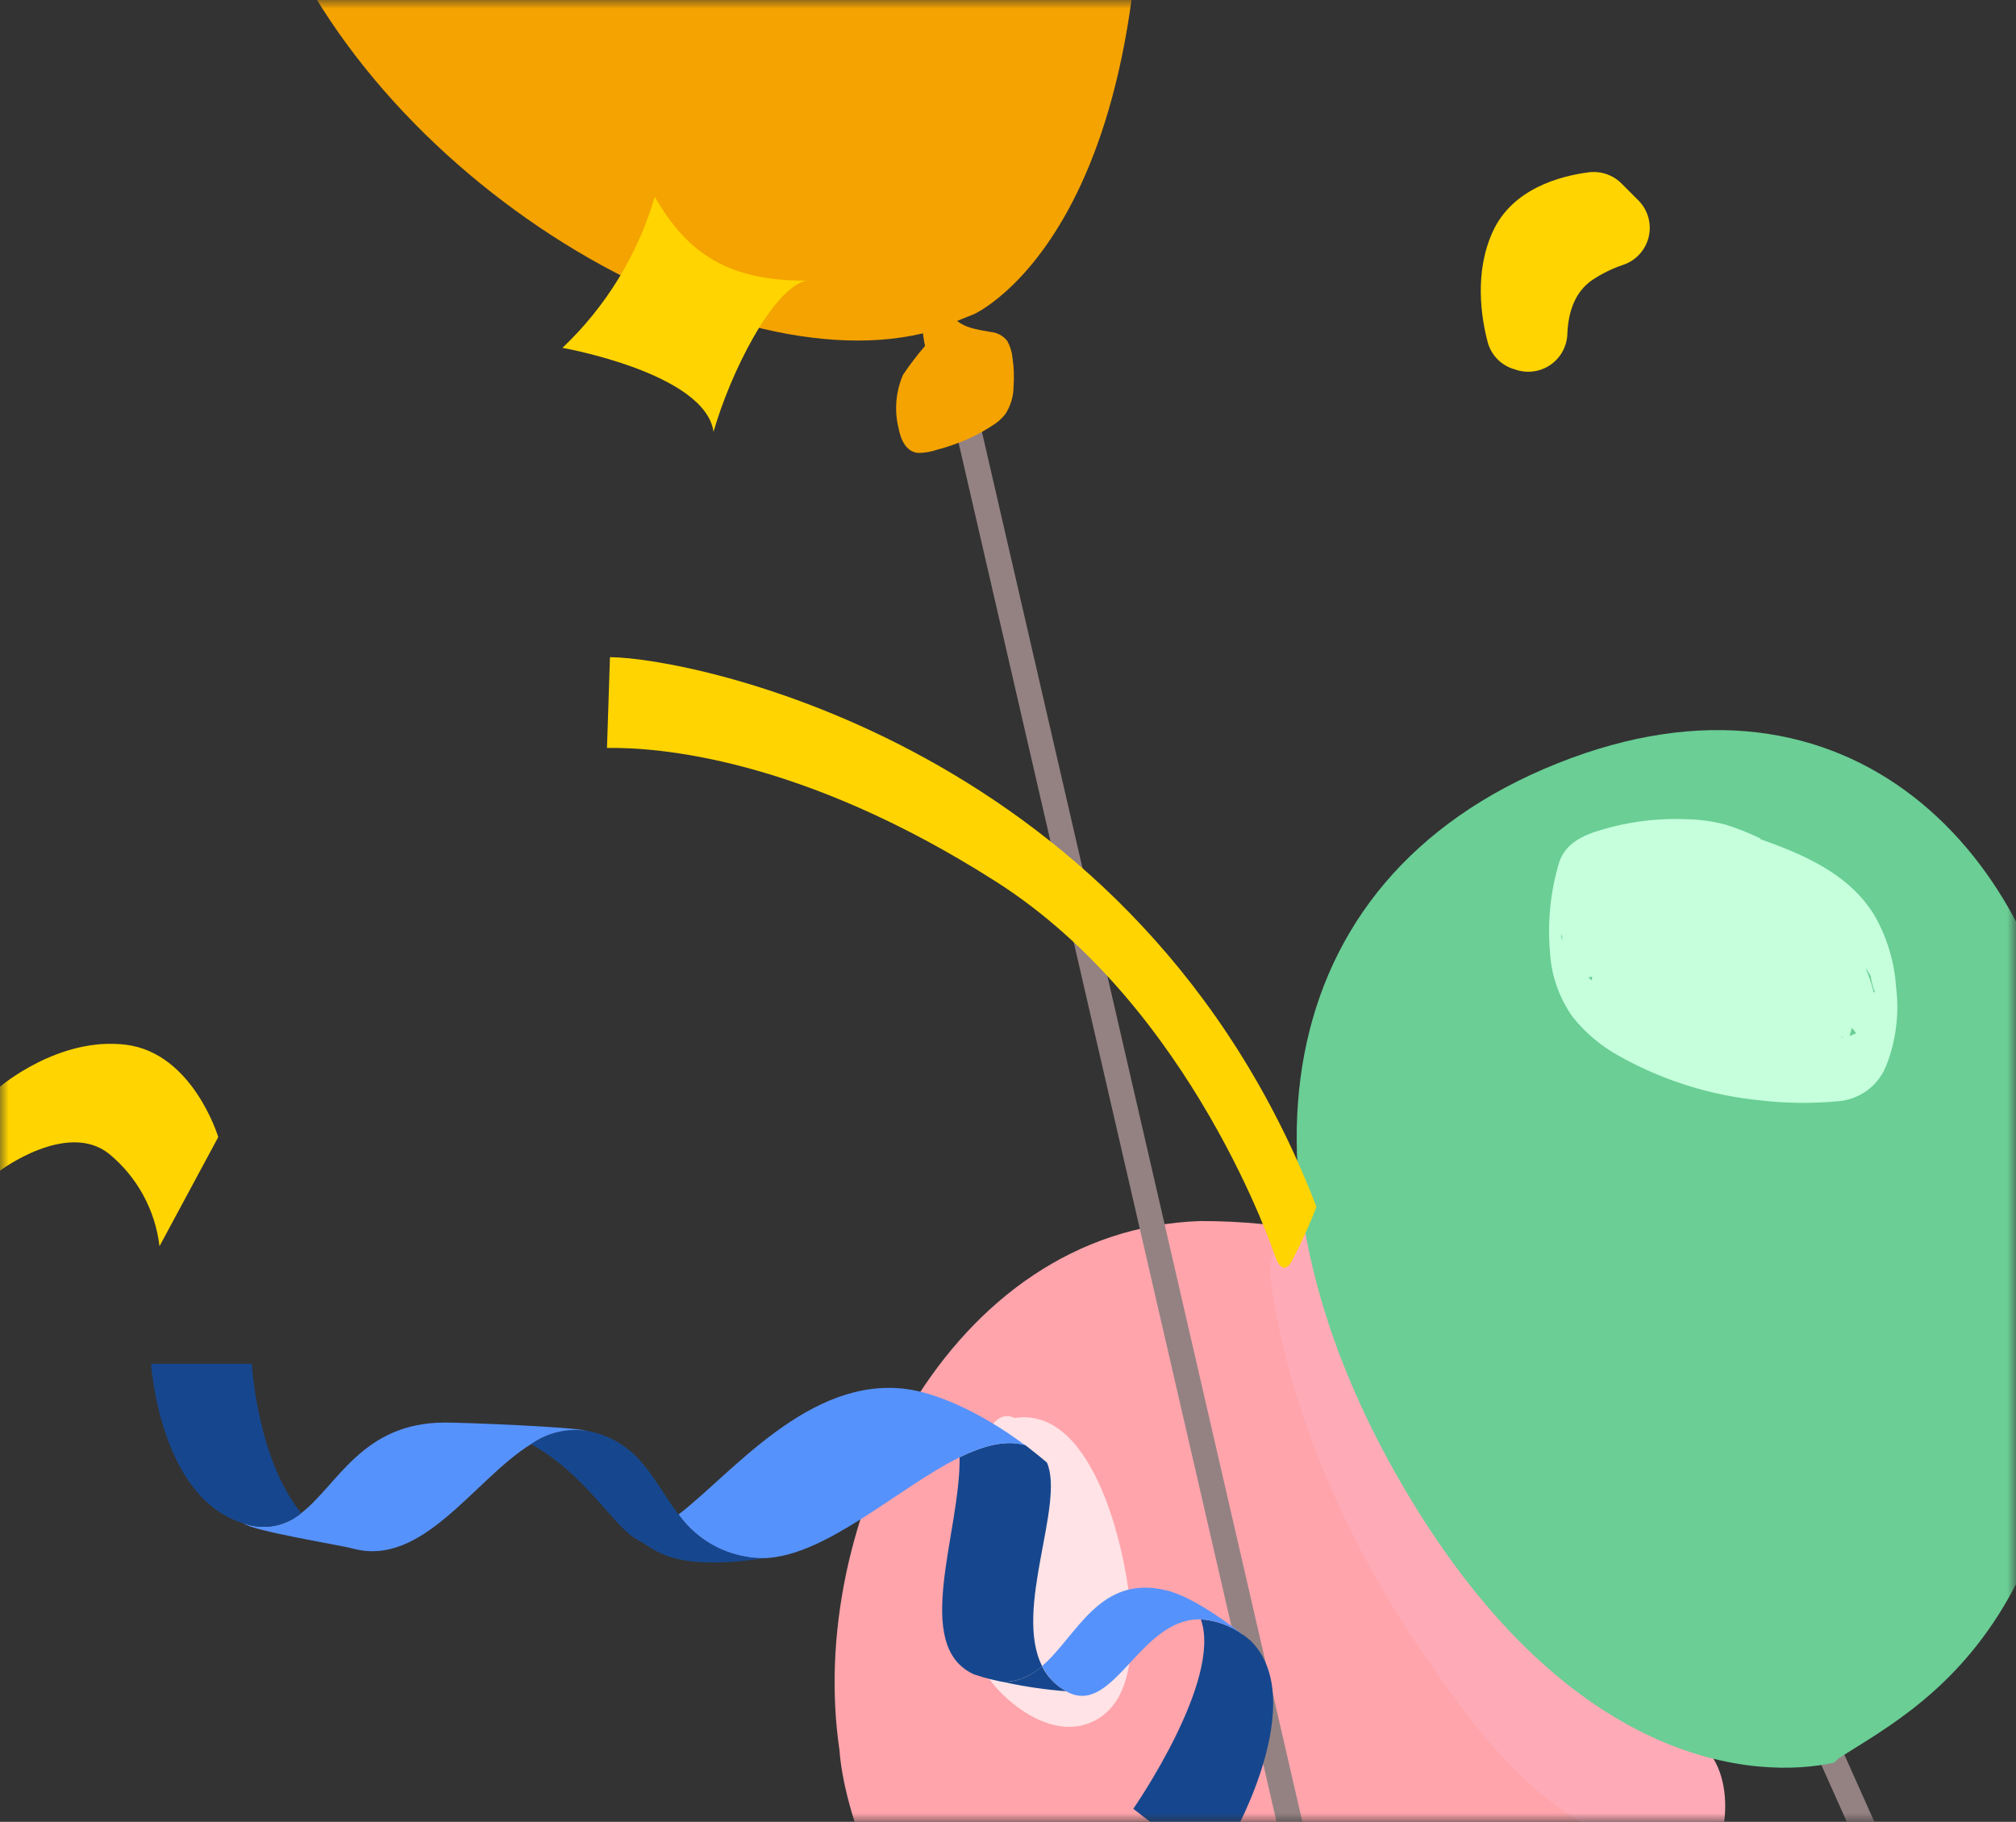 <svg width="114" height="103" viewBox="0 0 114 103" fill="none" xmlns="http://www.w3.org/2000/svg">
<rect x="0" y="0" width="114" height="103" fill="#333333" stroke="none"/>
<mask id="mask0_357_1842" style="mask-type:alpha" maskUnits="userSpaceOnUse" x="0" y="0" width="114" height="103">
<rect width="114" height="103" fill="#C4C4C4"/>
</mask>
<g mask="url(#mask0_357_1842)">
<path d="M96.839 107.96C96.839 83.275 86.87 69.034 67.882 69.034C53.641 69.509 45.571 86.124 47.47 98.941C47.945 105.586 56.015 125.049 81.174 124.1C93.991 123.15 96.839 113.182 96.839 107.96Z" fill="#FFA4AB"/>
<g style="mix-blend-mode:multiply">
<g style="mix-blend-mode:multiply">
<path d="M71.86 72.31C72.81 79.82 76.341 87.5 80.599 93.671C82.365 96.23 84.221 98.798 86.538 100.892C88.855 102.985 91.731 104.428 94.608 105.639C97.869 106.977 98.69 99.577 95.728 98.423C90.307 96.32 86.842 93.135 83.386 88.521C81.391 85.868 79.697 83.003 78.335 79.976C76.949 76.867 76.128 73.482 74.628 70.435C73.322 67.781 71.609 70.487 71.837 72.334L71.86 72.31Z" fill="#FFABB7"/>
</g>
</g>
<path fill-rule="evenodd" clip-rule="evenodd" d="M112.314 120.645L102.346 98.334L103.646 97.753L113.615 120.064L112.314 120.645Z" fill="#948283"/>
<path d="M103.959 99.415C109.181 96.092 120.099 90.871 117.014 62.151C115.552 48.527 104.671 36.517 88.057 43.163C71.442 49.809 69.544 66.898 79.038 83.513C88.532 100.127 99.45 100.602 103.722 99.653" fill="#6ACE95"/>
<path d="M99.545 47.402C98.891 47.087 98.215 46.821 97.522 46.605C96.811 46.425 96.082 46.328 95.348 46.315C93.936 46.256 92.522 46.403 91.152 46.752C89.956 47.065 88.593 47.455 88.171 48.746C87.679 50.374 87.5 52.082 87.644 53.778C87.709 55.112 88.154 56.4 88.926 57.49C89.644 58.392 90.535 59.142 91.546 59.697C94.013 61.084 96.742 61.941 99.559 62.213C100.977 62.378 102.409 62.397 103.831 62.27C104.438 62.242 105.025 62.042 105.523 61.694C106.021 61.345 106.409 60.861 106.641 60.3C107.21 58.882 107.409 57.344 107.221 55.828C107.132 54.448 106.742 53.105 106.077 51.893C104.766 49.6 102.345 48.461 99.958 47.592C98.662 47.117 97.309 46.562 95.918 46.481C94.621 46.437 93.341 46.779 92.239 47.464C91 48.2 89.766 49.173 89.453 50.649C89.211 51.799 89.267 52.992 89.614 54.114C89.676 54.392 89.81 54.649 90.003 54.859C90.195 55.069 90.439 55.225 90.71 55.311C91.389 55.444 91.93 54.751 92.424 54.414C93.003 54.031 93.646 53.758 94.323 53.607C95.746 53.316 97.209 53.27 98.647 53.469C99.151 53.521 99.122 50.198 98.557 49.89C96.992 49.093 95.208 48.833 93.48 49.15C91.752 49.468 90.177 50.345 88.997 51.646L89.372 54.893C89.796 53.97 90.102 52.997 90.283 51.997C90.433 51.226 90.433 50.433 90.283 49.662C90.226 49.401 90.022 48.603 89.771 49.216C89.547 49.752 89.002 50.099 88.717 50.592C88.176 51.542 88.271 52.89 88.456 53.915C88.574 54.566 88.826 55.225 89.576 55.273C90.18 55.238 90.771 55.077 91.309 54.798C93.758 53.849 97.005 53.678 98.904 55.771V52.282C97.284 52.041 95.636 52.067 94.024 52.358C93.184 52.512 92.36 52.739 91.56 53.037C90.924 53.27 90.374 53.512 90.174 54.2C90.018 54.856 89.979 55.534 90.06 56.203C90.058 56.738 90.183 57.265 90.426 57.741C90.782 58.306 91.617 58.6 92.192 58.866C93.697 59.558 95.297 60.024 96.939 60.248C97.413 60.314 97.413 57.081 96.939 56.768L93.212 54.138V57.623C95.247 58.255 97.25 58.993 99.222 59.835C99.502 59.953 99.564 58.339 99.564 58.287C99.569 57.909 99.544 57.531 99.488 57.157C99.454 56.949 99.426 56.469 99.236 56.346C97.765 55.396 96.288 54.395 95.234 52.952L95.32 56.379C96.402 55.429 98.073 57.077 98.866 57.703L102.939 60.922V57.418L97.556 54.793C97.285 54.665 97.209 56.308 97.209 56.35C97.204 56.73 97.229 57.109 97.285 57.485C97.318 57.713 97.352 58.15 97.537 58.301L100.727 60.884C101.111 61.192 101.173 59.768 101.178 59.626C101.178 58.971 101.249 58.007 100.85 57.433L99.834 55.971V59.483L103.732 61.159C103.879 61.221 103.997 60.608 103.993 60.627C104.33 58.824 104.216 56.697 103.19 55.121C102.398 53.906 101.054 53.194 99.815 52.52L99.901 56.103C100.839 56.355 101.679 56.887 102.307 57.627V54.105C101.379 53.988 100.487 53.676 99.688 53.19C98.889 52.703 98.203 52.052 97.674 51.281V54.808C99.531 55.855 101.22 57.177 102.682 58.729C103.024 59.089 103.157 57.566 103.157 57.461C103.176 56.998 103.152 56.534 103.086 56.075C103.073 55.784 102.984 55.501 102.83 55.254C101.206 53.523 99.586 51.782 97.969 50.032V53.592C100.205 54.684 102.483 55.847 103.997 57.893L104.126 54.371C102.987 53.426 102.071 52.241 101.443 50.901L101.33 54.295C102.305 54.654 103.184 55.235 103.897 55.991C104.61 56.747 105.139 57.658 105.44 58.653L105.749 55.619C104.965 54.899 104.335 54.027 103.898 53.056L103.675 56.379C103.831 56.52 103.969 56.679 104.088 56.853C104.119 56.915 104.146 56.978 104.168 57.043C104.342 55.353 104.312 54.849 104.078 55.529L104.705 57.547C104.776 55.567 104.434 53.54 103.038 52.054C101.866 50.801 100.228 50.113 98.686 49.458C98.405 49.339 98.348 50.925 98.348 50.977C98.344 51.347 98.367 51.717 98.42 52.083C98.453 52.287 98.486 52.762 98.666 52.88C99.049 53.143 99.511 53.266 99.974 53.228C100.436 53.19 100.871 52.993 101.206 52.671C101.519 52.387 101.448 51.356 101.439 51.001C101.429 50.644 101.472 49.652 101.125 49.349C100.903 49.142 100.64 48.984 100.353 48.885C100.066 48.785 99.762 48.746 99.459 48.769C99.051 48.803 99.122 50.241 99.127 50.492C99.127 50.925 99.089 51.95 99.545 52.197C101.461 53.249 103.125 54.708 104.42 56.469L104.107 54.836C104.107 55.092 104.107 55.092 104.107 54.836C104.107 54.58 104.107 54.589 104.107 54.789C104.107 54.988 103.969 55.187 103.888 55.373C103.666 56.129 103.64 56.929 103.812 57.699C103.855 57.955 104.059 58.933 104.334 58.292C104.762 57.184 104.938 55.996 104.852 54.812C104.891 54.187 104.742 53.563 104.425 53.023C104.157 52.651 103.867 52.295 103.556 51.959C102.381 50.669 100.998 49.584 99.464 48.75L99.549 52.178C99.813 52.151 100.079 52.179 100.331 52.261C100.582 52.342 100.814 52.476 101.012 52.652L100.931 49.33C100.637 49.58 100.272 49.73 99.887 49.76C99.503 49.79 99.119 49.697 98.79 49.496V52.913C100.011 53.392 101.164 54.031 102.217 54.812C102.675 55.173 103.078 55.599 103.414 56.075C103.576 56.304 103.716 56.549 103.831 56.806C104.031 57.281 103.902 57.58 103.94 56.607C103.888 57.246 103.952 57.889 104.13 58.505C104.225 58.786 104.401 59.07 104.567 58.638C104.936 57.498 105.015 56.285 104.795 55.107C104.735 54.281 104.389 53.502 103.817 52.904C103.475 52.586 103.385 53.853 103.38 53.958C103.281 54.713 103.354 55.48 103.594 56.203C104.075 57.308 104.772 58.306 105.645 59.137C105.953 59.426 106.062 58.373 106.072 58.297C106.163 57.564 106.123 56.822 105.953 56.103C105.666 54.888 105.089 53.761 104.271 52.817C103.454 51.873 102.42 51.14 101.258 50.682C100.988 50.578 100.907 51.983 100.907 52.026C100.836 52.718 100.915 53.418 101.14 54.077C101.803 55.553 102.786 56.865 104.016 57.917C104.406 58.244 104.491 56.773 104.491 56.63C104.491 55.98 104.572 54.959 104.159 54.395C102.607 52.287 100.209 51.105 97.912 49.989C97.636 49.856 97.565 51.527 97.565 51.57C97.565 52.102 97.499 53.127 97.897 53.554L102.758 58.733L102.882 55.258C101.355 53.657 99.595 52.297 97.66 51.224C97.404 51.081 97.314 52.752 97.314 52.79C97.314 53.388 97.28 54.214 97.641 54.751C98.2 55.551 98.919 56.227 99.754 56.734C100.588 57.24 101.52 57.567 102.488 57.694C103.067 57.77 102.811 54.523 102.488 54.172C101.799 53.375 100.888 52.801 99.872 52.524C99.549 52.434 99.298 55.748 99.958 56.108C100.764 56.506 101.522 56.995 102.217 57.566C102.515 57.82 102.783 58.108 103.015 58.425C103.124 58.576 103.223 58.734 103.309 58.9C103.675 59.65 103.171 59.521 103.437 58.111L103.698 57.58L99.806 55.909C99.521 55.79 99.459 57.414 99.459 57.471C99.459 58.064 99.431 58.895 99.787 59.422L100.803 60.884L100.926 57.433L97.736 54.855V58.363L103.038 60.964C103.309 61.093 103.38 59.455 103.38 59.412C103.385 59.033 103.361 58.654 103.309 58.278C103.271 58.05 103.243 57.613 103.053 57.461L98.624 53.963C97.674 53.222 96.198 51.893 95.021 52.937C94.698 53.227 94.769 54.295 94.779 54.66C94.779 55.183 94.779 55.923 95.106 56.365C96.16 57.789 97.636 58.795 99.113 59.754V56.27C97.147 55.441 95.146 54.703 93.108 54.057C92.799 53.963 92.576 57.181 93.108 57.542L96.839 60.157V56.678C95.686 56.519 94.552 56.244 93.454 55.857C92.927 55.667 92.405 55.448 91.897 55.206C91.499 55.016 90.744 54.77 90.573 54.319L90.777 55.373V55.216L90.72 56.944C90.687 57.124 90.915 56.868 90.972 56.834C91.058 56.785 91.149 56.742 91.242 56.706C91.603 56.554 91.973 56.431 92.348 56.312C93.06 56.088 93.789 55.919 94.527 55.809C96.004 55.586 97.507 55.586 98.985 55.809C99.535 55.89 99.322 52.667 98.985 52.32C97.684 50.896 95.766 50.421 93.9 50.587C92.939 50.675 91.994 50.899 91.095 51.252C90.701 51.435 90.289 51.577 89.866 51.675C89.683 51.713 89.495 51.721 89.31 51.698C89.21 51.674 89.113 51.639 89.021 51.594C88.916 51.556 88.888 51.347 88.93 51.561L89.073 52.814C89.111 54.238 88.731 54.281 89.149 53.763C89.267 53.607 89.405 53.464 89.533 53.317C89.808 53.018 90.029 52.674 90.188 52.301L89.652 49.515C89.491 50.32 89.233 51.103 88.883 51.845C88.598 52.458 88.698 53.431 88.778 54.072C88.778 54.219 88.973 55.42 89.253 55.092C90.423 53.837 91.972 53.001 93.663 52.711C95.354 52.421 97.093 52.694 98.614 53.488L98.524 49.909C96.45 49.695 94.181 49.652 92.353 50.806C91.986 51.104 91.604 51.383 91.209 51.641C90.706 51.883 90.388 51.679 90.036 51.337L89.989 51.276C89.823 50.839 89.818 51.162 89.989 52.225C90.036 53.877 89.889 53.502 90.117 53.061C90.246 52.826 90.406 52.609 90.592 52.415C90.968 52.028 91.381 51.68 91.826 51.376C92.712 50.743 93.732 50.324 94.807 50.151C95.975 50.028 97.156 50.181 98.254 50.597C100.404 51.304 102.744 52.054 104.463 53.592C105.174 54.214 105.744 54.981 106.134 55.842C106.266 56.151 106.371 56.616 106.452 56.825C106.532 57.034 106.452 56.626 106.452 56.578C106.452 56.531 106.523 56.175 106.452 56.336C106.423 56.403 106.395 56.592 106.342 56.749C106.193 57.248 105.906 57.694 105.514 58.036C105.121 58.378 104.64 58.602 104.126 58.681C102.936 58.849 101.731 58.892 100.532 58.809C98.149 58.701 95.798 58.221 93.564 57.385C91.736 56.687 89.818 55.695 88.74 53.991C88.594 53.763 88.473 53.519 88.38 53.265C88.351 53.189 88.328 53.113 88.304 53.032C88.218 52.762 88.347 52.961 88.304 53.032V53.108C88.304 53.046 88.304 52.98 88.304 52.913C88.328 52.757 88.347 52.596 88.37 52.439C88.414 52.095 88.479 51.754 88.565 51.418C88.769 50.763 89.348 50.469 89.942 50.212C90.551 49.951 91.175 49.728 91.812 49.543C93.08 49.175 94.393 48.982 95.714 48.969C97.006 48.947 98.297 49.023 99.578 49.197C99.796 49.23 99.844 47.583 99.535 47.435L99.545 47.402Z" fill="#C5FFDC"/>
<path d="M55.753 81.315C54.196 86.062 52.611 91.037 56.228 95.295C57.448 96.719 59.627 98.176 61.578 97.426C63.952 96.51 64.07 93.439 63.952 91.288C63.785 88.193 61.996 79.487 57.405 80.166C52.212 80.94 54.448 90.704 56.698 93.149C57.173 93.686 57.89 93.624 58.497 93.463C60.073 93.097 60.534 91.284 60.871 89.926L57.073 91.559L57.652 92.508C57.795 92.769 58.001 92.99 58.252 93.15C58.503 93.311 58.79 93.405 59.087 93.424C59.384 93.444 59.681 93.388 59.95 93.262C60.22 93.135 60.453 92.943 60.629 92.703C61.682 91.474 61.578 89.674 61.103 88.241C60.859 87.528 60.541 86.842 60.154 86.195C59.428 84.866 57.856 85.193 57.125 86.271C56.247 87.552 56.399 89.627 57.239 90.885L57.462 91.222C57.579 91.435 57.742 91.619 57.939 91.76C58.136 91.902 58.363 91.996 58.603 92.037C58.842 92.079 59.087 92.065 59.321 91.998C59.554 91.93 59.769 91.811 59.95 91.649C60.928 90.804 60.956 89.276 60.804 88.113L60.742 87.638L56.665 89.447C56.84 89.946 56.966 90.461 57.04 90.985L61.113 88.227L60.581 87.23C59.589 85.388 57.339 84.856 56.622 87.329L56.527 87.514L58.141 86.442L57.733 86.503L58.92 86.978C59.793 87.927 58.611 85.283 59.062 85.312L57.695 87.073C57.937 87.402 58.154 87.748 58.345 88.108C58.67 88.746 58.927 89.415 59.114 90.106C59.19 90.382 59.589 93.496 59.75 91.431C60.301 90.861 60.225 90.534 59.513 90.443C59.179 90.215 58.862 89.963 58.564 89.689C58.255 89.37 58.03 88.981 57.908 88.554C57.557 87.073 58.526 84.605 58.791 83.166C59.152 81.192 56.703 78.419 55.753 81.32V81.315Z" fill="#FFE3E6"/>
<path fill-rule="evenodd" clip-rule="evenodd" d="M81.192 142.061L53.531 22.104L54.919 21.784L82.58 141.741L81.192 142.061Z" fill="#948283"/>
<path d="M52.692 18.716C40.824 22.039 19.938 9.55 14.716 -6.918C8.07 -27.805 15.665 -40.147 28.482 -43.47C41.299 -46.792 61.236 -47.267 64.085 -17.361C66.933 12.545 55.065 17.767 55.065 17.767" fill="#F4A300"/>
<path d="M70.73 92.769C74.053 96.092 69.781 103.688 69.781 103.688L68.357 105.586L64.085 102.263C64.085 102.263 69.135 95.001 67.906 91.554C68.765 91.61 69.589 91.913 70.279 92.428H70.308L70.73 92.769Z" fill="#16478E"/>
<path d="M67.906 91.554C64.431 91.454 62.964 97.146 60.287 95.618C59.701 95.291 59.228 94.794 58.929 94.193C60.913 92.48 62.171 88.972 65.983 89.921C66.819 90.13 68.172 90.78 70.293 92.427C69.599 91.911 68.77 91.607 67.906 91.554Z" fill="#5692FC"/>
<path d="M60.287 95.618C59.17 95.533 58.06 95.374 56.964 95.143V95.086C57.697 95.019 58.386 94.706 58.92 94.198C59.221 94.799 59.698 95.293 60.287 95.618Z" fill="#16478E"/>
<path d="M59.204 82.692C60.22 85.065 57.305 90.994 58.929 94.194C58.396 94.701 57.706 95.014 56.973 95.081V95.138C56.328 95.032 55.693 94.873 55.074 94.663C51.538 93.054 54.319 86.646 54.263 82.392C55.601 81.733 56.859 81.391 57.975 81.699C58.359 82.003 58.786 82.331 59.204 82.692Z" fill="#16478E"/>
<path d="M54.254 82.397C50.788 84.106 46.772 87.937 43.26 88.094C42.921 88.109 42.582 88.087 42.248 88.027C41.475 87.905 40.733 87.629 40.067 87.217C39.401 86.804 38.824 86.263 38.37 85.625C41.389 83.313 45.761 77.802 51.268 78.533C52.744 78.728 55.194 79.644 57.966 81.709C56.85 81.395 55.592 81.737 54.254 82.397Z" fill="#5692FC"/>
<path d="M38.37 85.62C38.824 86.258 39.401 86.799 40.067 87.212C40.733 87.624 41.474 87.9 42.248 88.022C42.581 88.082 42.921 88.105 43.259 88.089C37.928 88.9 37.003 87.538 36.077 87.073C34.743 86.403 33.167 83.375 30.029 81.647C30.956 80.987 32.106 80.72 33.229 80.902C36.205 81.495 36.941 83.774 38.37 85.62Z" fill="#16478E"/>
<path d="M30.029 81.647C26.787 83.66 23.915 88.63 19.937 87.548C19.216 87.348 14.322 86.57 13.766 86.124C14.313 86.322 14.903 86.374 15.476 86.273C16.049 86.172 16.586 85.923 17.032 85.549C19.097 83.954 20.483 80.427 25.159 80.427C26.198 80.427 32.384 80.665 33.229 80.902C32.106 80.72 30.956 80.988 30.029 81.647Z" fill="#5692FC"/>
<path d="M17.032 85.549C16.586 85.922 16.049 86.172 15.476 86.273C14.903 86.374 14.313 86.322 13.766 86.124C9.019 84.7 8.544 77.104 8.544 77.104H14.241C14.241 77.104 14.521 82.44 17.032 85.549Z" fill="#16478E"/>
<path d="M53.072 17.738C52.921 18.391 52.657 19.013 52.293 19.575C51.852 20.089 51.442 20.628 51.064 21.189C50.648 22.149 50.562 23.218 50.817 24.232C50.931 24.835 51.23 25.557 51.932 25.609C52.301 25.603 52.666 25.539 53.015 25.419C53.396 25.321 53.772 25.2 54.14 25.058C54.834 24.803 55.497 24.468 56.114 24.061C56.392 23.894 56.638 23.678 56.841 23.425C57.152 22.952 57.317 22.397 57.315 21.83C57.354 21.295 57.334 20.757 57.254 20.226C57.222 19.892 57.122 19.569 56.959 19.276C56.846 19.13 56.702 19.009 56.539 18.921C56.375 18.834 56.195 18.782 56.01 18.768C55.217 18.616 54.524 18.559 53.926 17.971C53.455 17.468 53.07 16.89 52.787 16.262C52.659 16.01 52.507 15.958 52.402 16.262C52.068 17.464 52.068 18.734 52.402 19.936C52.478 20.24 52.587 20.534 52.659 20.838L52.715 21.075C52.691 20.992 52.678 20.906 52.678 20.819C52.659 20.566 52.667 20.311 52.701 20.06C52.73 19.851 52.659 20.188 52.635 20.245C52.595 20.327 52.549 20.407 52.497 20.482C52.377 20.651 52.225 20.796 52.051 20.909C51.907 20.987 51.784 21.098 51.692 21.234C51.6 21.369 51.543 21.525 51.524 21.688C51.428 22.23 51.411 22.783 51.472 23.33C51.481 23.698 51.548 24.061 51.671 24.408C51.928 24.982 52.583 24.968 53.095 24.726C53.591 24.461 54.036 24.11 54.41 23.691C54.757 23.262 54.927 22.717 54.885 22.167C54.922 21.618 54.877 21.066 54.752 20.529C54.719 20.314 54.615 20.116 54.458 19.965C53.983 19.604 53.314 19.917 52.858 20.14L53.114 23.197C53.141 23.147 53.181 23.105 53.229 23.075C53.278 23.046 53.333 23.029 53.39 23.026C53.76 22.97 53.693 21.655 53.689 21.474V21.047C53.688 20.692 53.648 20.339 53.57 19.993C53.541 19.884 53.494 19.618 53.371 19.585C53.062 19.504 53.043 20.534 53.043 20.662V21.08L53.342 19.936C53.204 19.923 53.065 19.959 52.95 20.038C52.836 20.117 52.753 20.234 52.715 20.368C52.624 20.62 52.58 20.888 52.587 21.156C52.559 21.513 52.559 21.872 52.587 22.229C52.587 22.348 52.73 23.525 52.962 23.425C53.205 23.311 53.459 23.227 53.722 23.174C53.84 23.157 53.96 23.157 54.078 23.174C54.111 23.174 54.415 23.254 54.396 23.212L54.254 20.563V20.653L54.406 20.216C54.076 20.65 53.669 21.019 53.205 21.303C52.891 21.484 52.208 21.75 51.951 21.341L52.189 22.11V22.039L52.113 24.346C52.079 24.436 52.246 24.289 52.288 24.261C52.374 24.209 52.457 24.152 52.535 24.09C52.698 23.956 52.838 23.795 52.948 23.615C53.221 23.099 53.383 22.531 53.423 21.949C53.517 21.026 53.485 20.095 53.328 19.181C53.266 18.825 53.185 18.474 53.091 18.123L52.991 17.776C52.715 16.827 53.409 17.9 52.92 19.281H52.54C52.939 20.126 53.371 21.061 54.144 21.655C54.533 21.937 54.984 22.119 55.459 22.186C55.73 22.224 56.001 22.243 56.271 22.295C56.403 22.313 56.533 22.348 56.656 22.4C56.841 22.49 56.86 22.685 56.784 22.362L56.67 21.612V20.392C56.708 19.917 56.76 20.069 56.632 20.268C56.563 20.375 56.484 20.473 56.395 20.563C56.219 20.738 56.029 20.897 55.825 21.037C55.369 21.366 54.893 21.668 54.401 21.939C53.92 22.204 53.424 22.439 52.915 22.642C52.516 22.799 51.928 23.117 51.491 22.851C51.353 22.765 51.315 22.647 51.23 22.528C51.333 22.815 51.361 23.124 51.31 23.425C51.316 23.54 51.305 23.655 51.277 23.767C51.301 23.688 51.333 23.611 51.372 23.539C51.62 23.123 51.906 22.73 52.227 22.367C52.938 21.397 53.358 20.244 53.437 19.044C53.477 18.67 53.458 18.291 53.38 17.923C53.347 17.805 53.209 17.496 53.129 17.786L53.072 17.738Z" fill="#F4A300"/>
<path d="M105.744 54.689C105.75 55.113 105.823 55.532 105.963 55.933C106.048 56.17 106.167 56.407 106.271 56.621C106.319 56.73 106.361 56.839 106.404 56.949C106.447 57.058 106.38 56.844 106.404 56.949C106.428 57.053 106.433 57.072 106.404 56.949C106.35 56.649 106.339 56.344 106.371 56.042C106.371 56.146 106.371 55.909 106.371 55.914C106.371 56.004 106.371 55.828 106.371 55.828C106.352 55.88 106.352 55.88 106.333 55.933C106.333 55.933 106.385 55.838 106.333 55.89C106.29 55.956 106.239 56.017 106.181 56.07L106.247 56.028C106.2 56.028 106.162 56.056 106.119 56.075C106.078 56.09 106.035 56.099 105.991 56.104C105.942 56.096 105.893 56.096 105.844 56.104C105.793 56.127 105.738 56.142 105.683 56.146C105.569 56.146 105.516 56.441 105.507 56.498C105.468 56.723 105.451 56.952 105.455 57.181C105.447 57.434 105.463 57.686 105.502 57.936C105.531 58.097 105.545 58.358 105.673 58.477C105.743 58.544 105.823 58.6 105.91 58.643C105.972 58.676 106.005 58.643 106.062 58.643C106.137 58.605 106.206 58.555 106.266 58.496C106.293 58.471 106.316 58.444 106.338 58.415V58.377C106.404 58.24 106.418 58.211 106.376 58.301C106.376 58.301 106.418 58.23 106.428 58.211L106.513 58.031C106.563 57.906 106.602 57.777 106.632 57.646C106.701 57.335 106.732 57.016 106.727 56.697C106.742 56.275 106.688 55.853 106.565 55.449C106.503 55.273 106.422 55.104 106.323 54.945L106.209 54.751L106.138 54.637C106.138 54.637 106.072 54.513 106.105 54.575C106.067 54.51 106.035 54.442 106.01 54.371C105.982 54.309 105.982 54.285 106.01 54.371C106.01 54.3 106.01 54.323 106.01 54.428C106.01 54.532 106.01 54.589 106.01 54.509C106.01 54.428 105.958 53.849 105.801 53.925C105.739 53.953 105.711 54.105 105.701 54.153C105.67 54.346 105.657 54.541 105.664 54.736L105.744 54.689Z" fill="#C5FFDC"/>
<path d="M34.492 37.154C38.97 37.169 64.365 42.083 74.443 68.231C74.034 69.297 73.56 70.338 73.024 71.346C72.467 72.25 72.096 70.995 72.096 70.995C72.096 70.995 67.436 56.937 56.339 49.856C45.242 42.775 37.092 42.245 34.324 42.286L34.492 37.154Z" fill="#FFD400"/>
<path d="M0 61.439V66.186C0 66.186 3.798 63.338 6.171 65.237C7.759 66.544 8.78 68.415 9.019 70.459L12.342 64.287C12.342 64.287 10.918 59.54 7.121 59.066C3.323 58.591 0 61.439 0 61.439Z" fill="#FFD400"/>
<path d="M85.669 20.886L85.783 20.924C86.109 21.022 86.454 21.043 86.79 20.986C87.126 20.929 87.444 20.795 87.72 20.595C87.996 20.394 88.222 20.133 88.379 19.831C88.538 19.529 88.624 19.195 88.631 18.854C88.679 17.71 89.02 16.518 90.055 15.82C90.594 15.462 91.179 15.176 91.793 14.971C92.145 14.852 92.461 14.646 92.712 14.372C92.962 14.098 93.14 13.765 93.228 13.404C93.315 13.043 93.31 12.666 93.213 12.307C93.115 11.949 92.929 11.621 92.671 11.354L91.722 10.404C91.479 10.152 91.181 9.961 90.851 9.847C90.521 9.732 90.169 9.697 89.823 9.744C88.256 9.948 85.55 10.646 84.425 13.067C83.353 15.384 83.751 17.952 84.141 19.404C84.248 19.761 84.445 20.084 84.713 20.343C84.98 20.603 85.309 20.789 85.669 20.886Z" fill="#FFD400"/>
<path d="M37.026 11.121C36.073 14.381 34.271 17.33 31.805 19.666C31.805 19.666 39.875 21.09 40.349 24.413C41.299 21.09 43.672 16.343 45.571 15.868C41.299 15.868 38.925 14.444 37.026 11.121Z" fill="#FFD400"/>
</g>
</svg>
